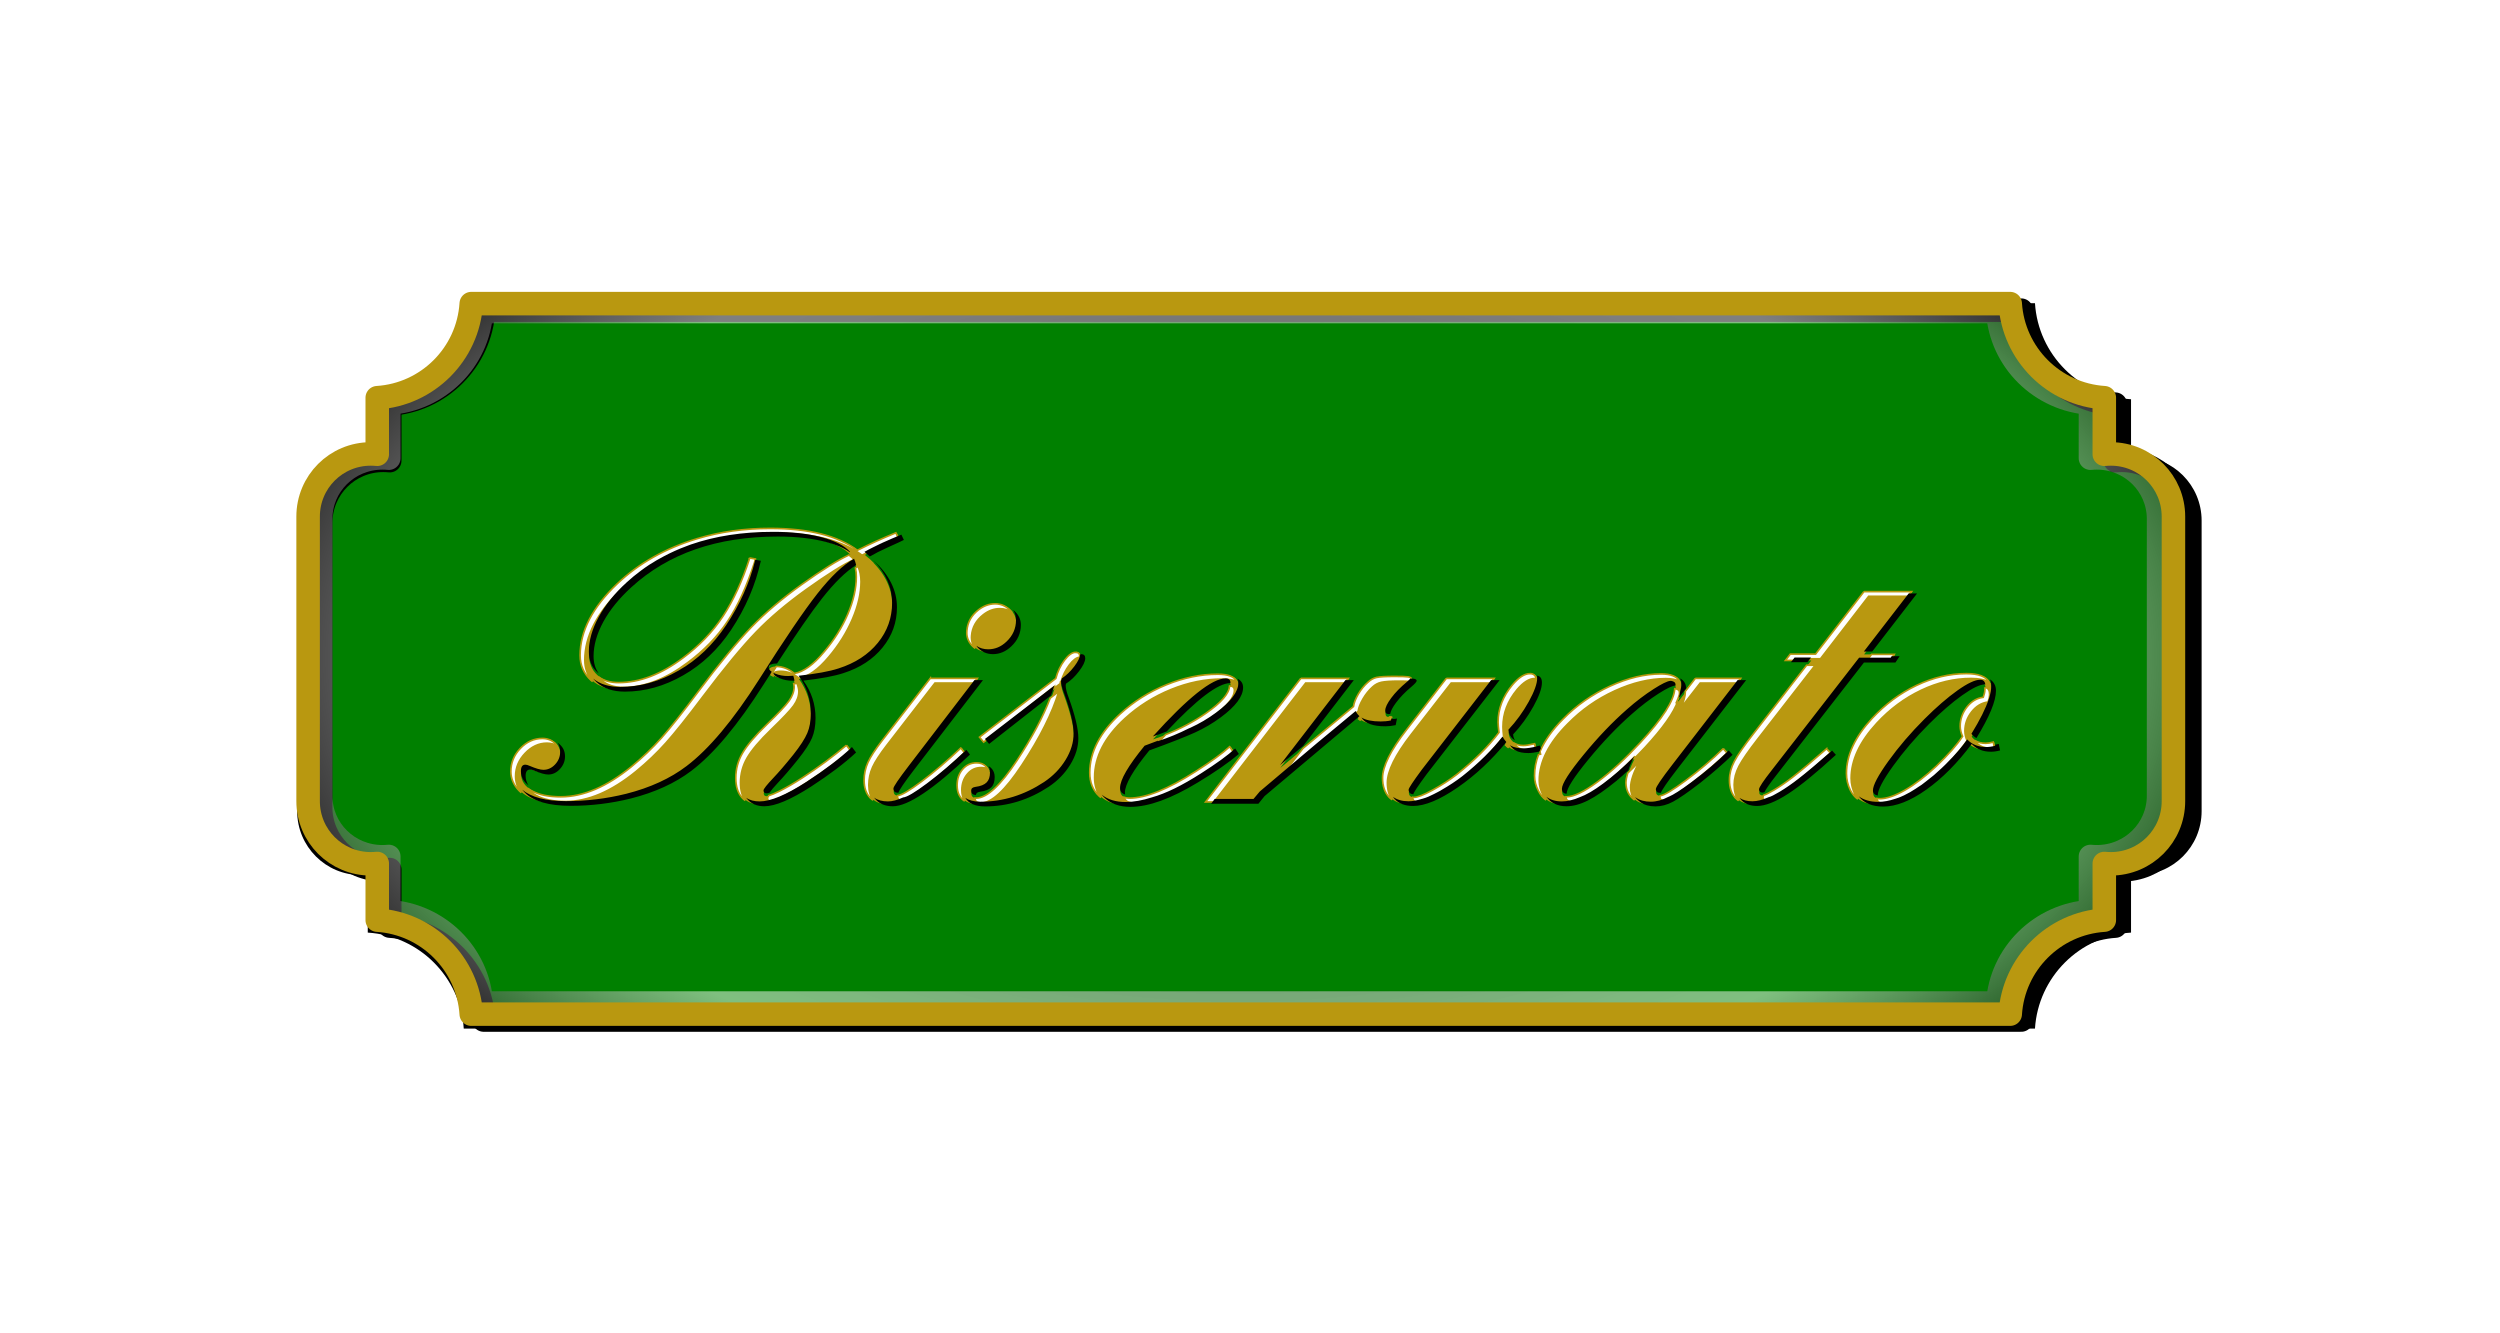 <?xml version="1.0" encoding="UTF-8" standalone="no"?>
<!-- Created with Inkscape (http://www.inkscape.org/) -->
<svg
    xmlns:inkscape="http://www.inkscape.org/namespaces/inkscape"
    xmlns:rdf="http://www.w3.org/1999/02/22-rdf-syntax-ns#"
    xmlns="http://www.w3.org/2000/svg"
    xmlns:osb="http://www.openswatchbook.org/uri/2009/osb"
    xmlns:sodipodi="http://sodipodi.sourceforge.net/DTD/sodipodi-0.dtd"
    xmlns:cc="http://creativecommons.org/ns#"
    xmlns:xlink="http://www.w3.org/1999/xlink"
    xmlns:dc="http://purl.org/dc/elements/1.1/"
    xmlns:svg="http://www.w3.org/2000/svg"
    xmlns:ns1="http://sozi.baierouge.fr"
    id="svg10192"
    sodipodi:docname="riservato_verde.svg"
    inkscape:export-filename="C:\Users\baratellaa\Desktop\riservato_verde.png"
    viewBox="0 0 531.5 283.46"
    inkscape:export-xdpi="100"
    version="1.1"
    inkscape:export-ydpi="100"
    inkscape:version="0.48.4 r9939"
  >
  <defs
      id="defs3"
    >
    <filter
        id="filter9528"
        inkscape:collect="always"
        color-interpolation-filters="sRGB"
      >
      <feGaussianBlur
          id="feGaussianBlur9530"
          stdDeviation="2.492"
          inkscape:collect="always"
      />
    </filter
    >
    <filter
        id="filter9548"
        inkscape:collect="always"
        color-interpolation-filters="sRGB"
      >
      <feGaussianBlur
          id="feGaussianBlur9550"
          stdDeviation="0.49"
          inkscape:collect="always"
      />
    </filter
    >
    <filter
        id="filter12987"
        inkscape:collect="always"
        color-interpolation-filters="sRGB"
      >
      <feGaussianBlur
          id="feGaussianBlur12989"
          stdDeviation="7.475"
          inkscape:collect="always"
      />
    </filter
    >
    <radialGradient
        id="radialGradient13066"
        gradientUnits="userSpaceOnUse"
        cy="484.55"
        cx="-687.54"
        gradientTransform="matrix(1.17 -2.6063e-8 1.2696e-8 .658 1325.7 358.25)"
        r="357.03"
        inkscape:collect="always"
      >
      <stop
          id="stop9562"
          style="stop-color:#000000"
          offset="0"
      />
      <stop
          id="stop9568"
          style="stop-color:#ffffff;stop-opacity:.498"
          offset=".738"
      />
      <stop
          id="stop9564"
          style="stop-color:#000000;stop-opacity:.59"
          offset="1"
      />
    </radialGradient
    >
    <filter
        id="filter9522"
        inkscape:collect="always"
      >
      <feGaussianBlur
          id="feGaussianBlur9524"
          stdDeviation="0.28"
          inkscape:collect="always"
      />
    </filter
    >
    <filter
        id="filter9558"
        inkscape:collect="always"
      >
      <feGaussianBlur
          id="feGaussianBlur9560"
          stdDeviation="0.466"
          inkscape:collect="always"
      />
    </filter
    >
  </defs
  >
  <sodipodi:namedview
      id="base"
      inkscape:zoom="0.98994949"
      borderopacity="1.0"
      inkscape:current-layer="layer2"
      inkscape:cx="458.18705"
      inkscape:cy="-17.787648"
      inkscape:snap-bbox-midpoints="true"
      inkscape:window-maximized="1"
      inkscape:snap-bbox="true"
      showgrid="false"
      units="mm"
      inkscape:bbox-nodes="true"
      bordercolor="#666666"
      inkscape:window-x="-9"
      inkscape:window-y="-9"
      inkscape:window-width="1920"
      inkscape:pageopacity="0.0"
      inkscape:pageshadow="2"
      pagecolor="#ffffff"
      inkscape:document-units="mm"
      inkscape:snap-bbox-edge-midpoints="true"
      inkscape:window-height="1019"
  />
  <g
      id="layer1"
      inkscape:label="Layer 1"
      inkscape:groupmode="layer"
      transform="translate(0 -768.9)"
    >
    <path
        id="path13048"
        d="m226.41 542.51c-1.238 19.53-16.846 35.165-36.375 36.406v21.875c-0.817-0.082-1.661-0.125-2.5-0.125-13.431 0-24.25 10.819-24.25 24.25v110.09c0 13.431 10.819 24.25 24.25 24.25 0.839 0 1.683-0.042 2.5-0.125v21.906c19.526 1.241 35.134 16.849 36.375 36.375h595.44c1.241-19.529 16.876-35.138 36.406-36.375v-21.906c0.817 0.083 1.661 0.125 2.5 0.125 13.431 0 24.25-10.819 24.25-24.25v-110.09c0-13.431-10.819-24.25-24.25-24.25-0.839 0-1.683 0.043-2.5 0.125v-21.875c-19.532-1.238-35.168-16.874-36.406-36.406h-595.44z"
        style="filter:url(#filter12987);fill:#000000"
        transform="matrix(.561 0 0 .561 -28.424 529.01)"
        inkscape:connector-curvature="0"
    />
    <path
        id="path13050"
        style="stroke-linejoin:round;filter:url(#filter9528);stroke:#000000;stroke-linecap:round;stroke-width:9.099;fill:#008000"
        inkscape:connector-curvature="0"
        d="m228.45 542.86c-1.238 19.53-16.846 35.165-36.375 36.406v21.875c-0.817-0.082-1.661-0.125-2.5-0.125-13.431 0-24.25 10.819-24.25 24.25v110.09c0 13.431 10.819 24.25 24.25 24.25 0.839 0 1.683-0.042 2.5-0.125v21.906c19.526 1.241 35.134 16.849 36.375 36.375h595.44c1.241-19.529 16.876-35.138 36.406-36.375v-21.906c0.817 0.083 1.661 0.125 2.5 0.125 13.431 0 24.25-10.819 24.25-24.25v-110.09c0-13.431-10.819-24.25-24.25-24.25-0.839 0-1.683 0.043-2.5 0.125v-21.875c-19.532-1.238-35.168-16.874-36.406-36.406h-595.44z"
        transform="matrix(.549 0 0 .549 -22.59 536.81)"
    />
    <path
        id="path13052"
        style="stroke-linejoin:round;filter:url(#filter9548);stroke:url(#radialGradient13066);stroke-linecap:round;stroke-width:9.099;fill:none"
        inkscape:connector-curvature="0"
        d="m227.58 543.42c-1.22 19.022-16.613 34.251-35.871 35.46v21.307c-0.806-0.08-1.638-0.122-2.465-0.122-13.245 0-23.914 10.538-23.914 23.62v107.23c0 13.082 10.669 23.62 23.914 23.62 0.828 0 1.66-0.041 2.465-0.122v21.337c19.256 1.209 34.647 16.411 35.871 35.43h587.19c1.224-19.021 16.643-34.224 35.902-35.43v-21.337c0.806 0.08 1.638 0.122 2.465 0.122 13.245 0 23.914-10.538 23.914-23.62v-107.23c0-13.082-10.669-23.62-23.914-23.62-0.828 0-1.66 0.041-2.465 0.122v-21.307c-19.262-1.206-34.681-16.435-35.902-35.46h-587.19z"
        transform="matrix(.549 0 0 .549 -22.59 536.81)"
    />
    <path
        id="path13054"
        d="m100.19 833.45c-0.68 10.731-9.257 19.322-19.987 20.004v12.02c-0.449-0.045-0.912-0.069-1.374-0.069-7.38 0-13.325 5.945-13.325 13.325v60.494c0 7.38 5.945 13.325 13.325 13.325 0.461 0 0.925-0.024 1.374-0.069v12.037c10.729 0.682 19.305 9.258 19.987 19.987h327.18c0.682-10.731 9.273-19.307 20.004-19.987v-12.037c0.449 0.045 0.912 0.069 1.374 0.069 7.38 0 13.325-5.945 13.325-13.325v-60.494c0-7.38-5.945-13.325-13.325-13.325-0.461 0-0.925 0.024-1.374 0.069v-12.02c-10.733-0.68-19.324-9.272-20.004-20.004h-327.18z"
        style="stroke-linejoin:round;stroke:#b99810;stroke-linecap:round;stroke-width:5;fill:none"
        inkscape:connector-curvature="0"
    />
  </g
  >
  <g
      id="layer2"
      inkscape:label="scritta"
      inkscape:groupmode="layer"
    >
    <g
        id="text8701"
        style="fill:#b99810"
      >
      <path
          id="path9563"
          style=""
          d="m169.81 144.3c1.737 2.399 2.606 5.06 2.606 7.982-0 1.627-0.248 3.026-0.744 4.198-0.496 1.172-1.503 2.709-3.019 4.612-1.682 2.096-3.075 3.722-4.177 4.88-1.406 1.489-2.109 2.385-2.109 2.688-0 0.414 0.221 0.62 0.662 0.62 0.496 0 1.468-0.365 2.916-1.096 1.448-0.731 3.04-1.661 4.777-2.792 3.529-2.289 6.673-4.605 9.43-6.949l0.869 1.158c-2.344 2.206-5.529 4.619-9.554 7.238-4.329 2.785-7.638 4.177-9.926 4.177-1.544 0-2.751-0.496-3.619-1.489-0.869-0.993-1.303-2.371-1.303-4.136-0-1.875 0.469-3.626 1.406-5.253 0.937-1.627 2.661-3.653 5.17-6.08 2.426-2.344 4.005-4.026 4.736-5.046 0.731-1.02 1.096-2.027 1.096-3.019-0-0.414-0.11-0.979-0.331-1.696-0.496 0.028-0.869 0.041-1.117 0.041-0.993 0-1.923-0.179-2.792-0.538-0.869-0.358-1.303-0.758-1.303-1.199-0-0.607 0.551-0.91 1.654-0.91 1.434 0 2.744 0.496 3.929 1.489 1.958-0.331 4.067-1.847 6.328-4.55 2.151-2.537 3.833-5.225 5.046-8.065 1.213-2.84 1.82-5.487 1.82-7.941-0-1.213-0.221-2.288-0.662-3.226-2.316 1.296-4.908 3.764-7.776 7.403-2.868 3.64-7.017 9.747-12.449 18.322-5.487 8.63-10.616 14.752-15.386 18.364-3.447 2.619-7.721 4.577-12.822 5.873-4.219 1.048-8.493 1.572-12.822 1.572-4.605 0-7.845-0.924-9.72-2.771-1.213-1.213-1.82-2.592-1.82-4.136 0-1.847 0.676-3.481 2.027-4.901s2.909-2.13 4.674-2.13c1.075 0 1.951 0.317 2.626 0.951 0.676 0.634 1.013 1.461 1.013 2.482-0 1.02-0.358 1.916-1.075 2.688-0.717 0.772-1.544 1.158-2.482 1.158-0.662 0-1.641-0.276-2.937-0.827-0.358-0.165-0.662-0.248-0.91-0.248-0.634 0-0.951 0.455-0.951 1.365 0 1.461 0.786 2.633 2.357 3.516 1.572 0.882 3.667 1.323 6.287 1.323 4.77 0 9.775-2.137 15.014-6.411 2.316-1.903 4.439-3.936 6.369-6.101s4.55-5.453 7.858-9.864c4.55-6.038 8.3-10.588 11.25-13.649 2.95-3.061 6.521-6.094 10.712-9.099 4.439-3.171 7.817-5.28 10.133-6.328-1.186-1.323-3.226-2.364-6.121-3.123-2.895-0.758-6.314-1.137-10.257-1.137-12.932 0-23.313 3.585-31.144 10.754-2.564 2.344-4.543 4.791-5.935 7.341-1.393 2.551-2.089 4.998-2.089 7.341-0 1.847 0.586 3.309 1.758 4.384 1.172 1.075 2.75 1.613 4.736 1.613 4.467 0 9.03-1.751 13.69-5.253 3.447-2.564 6.273-5.508 8.479-8.83 2.206-3.322 4.108-7.465 5.708-12.429l1.199 0.207c-1.131 5.129-3.254 10.037-6.369 14.724-2.785 4.164-6.163 7.376-10.133 9.637-4.026 2.316-8.162 3.474-12.408 3.474-2.564 0-4.577-0.676-6.038-2.027-1.544-1.434-2.316-3.199-2.316-5.294-0-5.129 2.619-10.188 7.858-15.179 4.632-4.412 10.34-7.638 17.123-9.678 4.77-1.434 9.926-2.151 15.469-2.151 8.134 0 14.297 1.558 18.488 4.674 2.619-1.323 5.349-2.564 8.189-3.722l0.538 1.117c-0.248 0.138-1.42 0.676-3.516 1.613-1.489 0.662-2.771 1.31-3.846 1.944 3.915 3.199 5.873 6.797 5.873 10.795-0 3.199-1.013 6.045-3.04 8.541-2.027 2.495-4.805 4.308-8.334 5.439-1.93 0.634-4.77 1.158-8.52 1.572z"
      />
      <path
          id="path9565"
          style=""
          d="m207.99 144.21-14.724 19.191c-2.178 2.84-3.267 4.453-3.267 4.839-0 0.607 0.317 0.91 0.951 0.91 0.772 0 2.509-1.013 5.211-3.04 2.702-2.027 5.473-4.391 8.313-7.093l0.786 0.993c-7.721 7.335-13.194 11.002-16.42 11.002-1.516 0-2.716-0.455-3.598-1.365-0.882-0.91-1.323-2.164-1.323-3.764 0-1.351 0.269-2.619 0.807-3.805 0.538-1.186 1.537-2.73 2.999-4.632l10.257-13.235zm3.764-15.841c1.186 0 2.199 0.4 3.04 1.199 0.841 0.8 1.261 1.765 1.262 2.895-0 1.765-0.676 3.281-2.027 4.55-1.158 1.103-2.454 1.654-3.888 1.654-1.268 0-2.344-0.455-3.226-1.365-0.882-0.91-1.268-1.971-1.158-3.185 0.138-1.792 0.965-3.281 2.482-4.467 1.103-0.855 2.275-1.282 3.516-1.282z"
      />
      <path
          id="path9567"
          style=""
          d="m224.33 145.99-15.014 11.788-0.869-1.075 16.213-12.449c0.386-1.461 1.006-2.757 1.861-3.888 0.855-1.131 1.641-1.696 2.357-1.696 0.579 0 0.869 0.29 0.869 0.869-0 0.689-0.434 1.606-1.303 2.75-0.869 1.144-1.799 2.034-2.792 2.668-0.028 0.193-0.041 0.317-0.041 0.372-0 0.634 0.207 1.489 0.62 2.564 1.379 3.778 2.068 6.659 2.068 8.644-0 1.903-0.572 3.784-1.716 5.646-1.144 1.861-2.668 3.426-4.57 4.694-4.219 2.785-8.727 4.177-13.525 4.177-3.199 0-4.798-1.365-4.798-4.095 0-1.351 0.393-2.489 1.179-3.412 0.786-0.924 1.772-1.385 2.957-1.386 0.8 0 1.448 0.248 1.944 0.744 0.496 0.496 0.744 1.131 0.744 1.903-0 0.965-0.241 1.689-0.724 2.171-0.483 0.483-1.262 0.793-2.337 0.931-0.634 0.083-0.951 0.345-0.951 0.786 0 0.662 0.414 0.993 1.241 0.993 2.261 0 5.156-2.675 8.686-8.024 3.888-5.901 6.521-11.126 7.9-15.675z"
      />
      <path
          id="path9569"
          style=""
          d="m243.39 159.14c-3.474 4.246-5.211 7.238-5.211 8.975-0 1.048 0.717 1.572 2.151 1.572 3.474 0 8.162-1.889 14.062-5.666 3.281-2.096 5.694-3.86 7.238-5.294l0.786 1.158c-2.123 1.82-5.032 3.846-8.727 6.08-5.68 3.447-10.464 5.17-14.352 5.17-2.261 0-4.067-0.62-5.418-1.861s-2.027-2.909-2.027-5.005c0-4.384 2.164-8.562 6.494-12.532 2.868-2.619 6.128-4.674 9.782-6.163 3.653-1.489 7.286-2.233 10.898-2.233 2.84 0 4.26 0.813 4.26 2.44-0 1.875-1.585 3.984-4.756 6.328-1.71 1.268-3.529 2.344-5.46 3.226-1.93 0.882-5.17 2.151-9.72 3.805zm1.737-1.944c4.274-1.379 8.093-3.233 11.457-5.563 3.364-2.33 5.046-4.295 5.046-5.894-0-0.607-0.345-0.91-1.034-0.91-2.868 0-8.024 4.122-15.469 12.367z"
      />
      <path
          id="path9571"
          style=""
          d="m286.86 144.21-14.683 19.067 15.758-13.07c0.11-0.772 0.455-1.654 1.034-2.647 0.579-0.993 1.255-1.834 2.027-2.523 0.551-0.524 1.172-0.862 1.861-1.013 0.689-0.152 1.958-0.227 3.805-0.227 1.489 0 2.454 0.035 2.895 0.103 0.441 0.069 0.662 0.214 0.662 0.434-0 0.221-0.372 0.648-1.117 1.282-1.351 1.131-2.447 2.261-3.288 3.392-0.841 1.131-1.262 2.027-1.262 2.688-0 0.496 0.248 0.745 0.744 0.744 0.221 0 0.469-0.028 0.744-0.083l-0.29 1.406c-0.772 0.165-1.503 0.248-2.192 0.248-2.978 0-4.756-0.772-5.335-2.316l-20.349 17.164-1.323 1.613h-10.05l20.266-26.264z"
      />
      <path
          id="path9573"
          style=""
          d="m317.84 144.21-15.551 20.06c-1.847 2.509-2.771 3.915-2.771 4.219-0 0.689 0.414 1.034 1.241 1.034 0.772 0 2.096-0.51 3.97-1.53 1.875-1.02 3.612-2.151 5.211-3.392 3.777-3.006 6.755-5.97 8.934-8.892-0.11-0.965-0.165-1.696-0.165-2.192-0-2.84 1.006-5.473 3.019-7.9 1.351-1.599 2.606-2.399 3.764-2.399 0.91 0 1.365 0.51 1.365 1.53-0 1.186-0.607 2.874-1.82 5.067s-2.647 4.17-4.301 5.935c0.028 0.8 0.345 1.454 0.951 1.965 0.607 0.51 1.392 0.765 2.357 0.765 0.579 0 1.379-0.124 2.399-0.372l0.29 1.199c-1.158 0.276-2.082 0.414-2.771 0.414-1.131 0-2.04-0.193-2.73-0.579-0.689-0.386-1.282-1.048-1.778-1.985-3.199 3.943-6.707 7.231-10.526 9.864-3.819 2.633-6.969 3.95-9.451 3.95-1.682 0-2.992-0.496-3.929-1.489-0.938-0.993-1.406-2.357-1.406-4.095 0-2.454 1.696-5.873 5.087-10.257l8.479-10.919z"
      />
      <path
          id="path9575"
          style=""
          d="m370.24 144.21-14.641 18.943c-2.344 3.033-3.516 4.77-3.516 5.211-0 0.551 0.317 0.827 0.951 0.827 0.772 0 2.626-1.089 5.563-3.267 2.937-2.178 5.59-4.439 7.962-6.783l0.827 0.951c-1.985 1.903-4.274 3.874-6.866 5.915-2.592 2.013-4.522 3.357-5.79 4.033-1.268 0.676-2.523 1.013-3.764 1.013-1.268 0-2.316-0.29-3.143-0.869-1.296-0.91-1.944-2.178-1.944-3.805-0-1.379 0.648-3.254 1.944-5.625-1.572 1.71-3.295 3.336-5.17 4.88-2.289 1.875-4.267 3.24-5.935 4.095-1.668 0.855-3.219 1.282-4.653 1.282-2.233 0-3.833-0.965-4.798-2.895-0.551-1.048-0.827-2.109-0.827-3.185 0-3.998 2.027-8.024 6.08-12.077 2.868-2.923 6.197-5.253 9.988-6.99s7.396-2.606 10.816-2.606c2.785 0 4.177 0.924 4.177 2.771-0 0.938-0.331 2.109-0.993 3.516l4.136-5.335zm-14.89 1.158c-0.551-0.083-1.778 0.483-3.681 1.696-1.903 1.213-3.805 2.661-5.708 4.343-3.116 2.73-6.204 5.963-9.265 9.699s-4.591 6.142-4.591 7.217c-0 0.717 0.386 1.075 1.158 1.075 1.489 0 3.681-1.069 6.576-3.205s5.914-4.901 9.058-8.293c4.908-5.294 7.362-9.196 7.362-11.705-0-0.441-0.303-0.717-0.91-0.827z"
      />
      <path
          id="path9578"
          style=""
          d="m395.31 140.45-18.571 23.906c-1.82 2.316-2.73 3.681-2.73 4.095-0 0.441 0.262 0.662 0.786 0.662 0.414 0 1.268-0.386 2.564-1.158 1.296-0.772 2.633-1.696 4.012-2.771 1.71-1.323 4.095-3.323 7.155-5.997l0.827 0.91c-4.108 3.777-7.5 6.535-10.175 8.272-2.675 1.737-4.867 2.606-6.576 2.606-1.461 0-2.613-0.455-3.454-1.365-0.841-0.91-1.262-2.164-1.262-3.764 0-1.323 0.345-2.647 1.034-3.97 0.689-1.323 2.04-3.281 4.053-5.873l12.118-15.593h-5.294l1.034-1.365h5.377l10.257-13.277h10.133l-10.299 13.359h6.618l-0.91 1.323z"
      />
      <path
          id="path9580"
          style=""
          d="m418.22 157.78c-3.033 4.053-6.252 7.286-9.658 9.699s-6.459 3.619-9.161 3.619c-2.812 0-4.743-1.02-5.79-3.061-0.579-1.186-0.869-2.385-0.869-3.598-0-3.86 1.82-7.762 5.46-11.705 2.785-3.006 5.935-5.342 9.451-7.011s7.052-2.502 10.609-2.502c3.419 0 5.129 1.075 5.129 3.226-0 2.206-1.406 5.597-4.219 10.175 0.717 0.938 1.792 1.406 3.226 1.406 0.441 0 0.965-0.083 1.572-0.248l0.29 1.365c-0.717 0.193-1.365 0.29-1.944 0.29-1.71 0-3.074-0.551-4.095-1.654zm-0.786-1.241c-0.331-0.772-0.496-1.489-0.496-2.151-0-1.489 0.482-2.847 1.448-4.074 0.965-1.227 2.123-1.923 3.474-2.089 0.221-0.634 0.331-1.172 0.331-1.613-0-0.993-0.386-1.489-1.158-1.489-1.075 0-2.688 0.765-4.839 2.296s-4.481 3.55-6.99 6.059c-2.95 2.95-5.515 5.942-7.693 8.975-2.178 3.033-3.267 5.101-3.267 6.204-0 0.772 0.524 1.158 1.572 1.158 1.461 0 3.267-0.62 5.418-1.861s4.37-2.937 6.659-5.087c2.509-2.399 4.356-4.508 5.542-6.328z"
      />
    </g
    >
    <path
        id="text9496"
        style="filter:url(#filter9522);stroke:#b99810;stroke-width:.354;fill:#ffffff"
        inkscape:connector-curvature="0"
        d="m163.77 112.34c-5.542 0-10.699 0.723-15.469 2.156-6.783 2.041-12.493 5.245-17.125 9.656-5.239 4.991-7.844 10.059-7.844 15.188-0 2.096 0.768 3.848 2.312 5.281 0.108 0.1 0.23 0.189 0.344 0.281-1.084-1.291-1.656-2.807-1.656-4.562-0-5.129 2.636-10.165 7.875-15.156 1.228-1.17 2.527-2.247 3.906-3.25 0.578-0.428 1.149-0.824 1.75-1.219 0.67-0.44 1.363-0.883 2.062-1.281 0.008-0.004 0.023 0.004 0.031 0 0.012-0.007 0.019-0.024 0.031-0.031 0.622-0.352 1.261-0.68 1.906-1 0.155-0.077 0.313-0.143 0.469-0.219 0.562-0.27 1.139-0.536 1.719-0.781 0.168-0.072 0.331-0.148 0.5-0.219 0.7-0.285 1.401-0.562 2.125-0.812 0.856-0.31 1.7-0.606 2.594-0.875 4.77-1.434 9.927-2.156 15.469-2.156 8.134 0 14.309 1.572 18.5 4.688 0.684-0.345 1.395-0.666 2.094-1 0.041-0.021 0.084-0.042 0.125-0.062 0.997-0.475 2.003-0.954 3.031-1.406 1.097-0.496 2.293-1.059 2.469-1.156l-0.531-1.125c-2.84 1.158-5.568 2.395-8.188 3.719-4.191-3.116-10.366-4.656-18.5-4.656zm16.719 5.656c-2.314 1.056-5.66 3.136-10.062 6.281-4.191 3.006-7.769 6.033-10.719 9.094-2.95 3.061-6.7 7.618-11.25 13.656-3.309 4.412-5.914 7.71-7.844 9.875-1.93 2.164-4.059 4.191-6.375 6.094-5.239 4.274-10.23 6.406-15 6.406-2.619 0-4.71-0.43-6.281-1.312-0.276-0.155-0.522-0.327-0.75-0.5 0.393 0.571 0.98 1.068 1.75 1.5 1.572 0.882 3.662 1.312 6.281 1.312 4.77 0 9.761-2.132 15-6.406 2.316-1.903 4.445-3.929 6.375-6.094 1.93-2.164 4.566-5.463 7.875-9.875 4.55-6.038 8.3-10.564 11.25-13.625 2.95-3.061 6.528-6.088 10.719-9.094 4.439-3.171 7.809-5.296 10.125-6.344-0.305-0.34-0.676-0.666-1.094-0.969zm-21.094 0.625c-1.599 4.963-3.513 9.115-5.719 12.438-2.206 3.323-5.022 6.248-8.469 8.812-4.66 3.502-9.221 5.25-13.688 5.25-1.737 0-3.167-0.395-4.281-1.219 0.17 0.212 0.357 0.436 0.562 0.625 1.172 1.075 2.733 1.625 4.719 1.625 4.467 0 9.028-1.779 13.688-5.281 3.447-2.564 6.294-5.49 8.5-8.812 2.196-3.308 4.061-7.441 5.656-12.375 0.005-0.022 0.026-0.04 0.031-0.062 0.063-0.261 0.13-0.519 0.188-0.781l-1.188-0.219zm25.312 0.312c-0.019 0.011-0.044 0.02-0.062 0.031 0.342 0.28 0.656 0.558 0.969 0.844-0.282-0.298-0.593-0.584-0.906-0.875zm-2.312 1.469c-0.176 0.099-0.352 0.232-0.531 0.344 0.133 0.583 0.187 1.209 0.188 1.875-0 2.454-0.599 5.098-1.812 7.938-1.213 2.84-2.912 5.526-5.062 8.062-2.261 2.702-4.355 4.232-6.312 4.562-1.151-0.964-2.428-1.472-3.812-1.5-0.367 0.568-0.744 1.186-1.125 1.781 0.111 0.071 0.234 0.151 0.375 0.219-0.002-0.021 0-0.041 0-0.062-0-0.607 0.553-0.906 1.656-0.906 1.434 0 2.72 0.476 3.906 1.469 1.958-0.331 4.083-1.829 6.344-4.531 2.151-2.537 3.818-5.222 5.031-8.062 1.213-2.84 1.812-5.483 1.812-7.938-0-1.213-0.215-2.312-0.656-3.25zm213.88 5.375-10.281 13.281h-5.375l-1.031 1.344h1.812l0.25-0.344h5.375l10.25-13.281h8.344l0.781-1h-10.125zm-184.72 2.594c-1.241 0-2.428 0.427-3.531 1.281-1.517 1.186-2.331 2.676-2.469 4.469-0.11 1.213 0.274 2.278 1.156 3.188 0.199 0.205 0.406 0.372 0.625 0.531-0.594-0.799-0.873-1.679-0.781-2.688 0.138-1.792 0.983-3.283 2.5-4.469 1.103-0.855 2.259-1.281 3.5-1.281 0.983 0 1.847 0.262 2.594 0.812-0.158-0.221-0.352-0.425-0.562-0.625-0.841-0.8-1.846-1.219-3.031-1.219zm17.125 10.312c-0.717 0-1.52 0.557-2.375 1.688-0.855 1.131-1.458 2.414-1.844 3.875l-16.219 12.469 0.875 1.062 15-11.781c-0.04 0.131-0.083 0.274-0.125 0.406l1.406-1.062c0-0.004-0-0.026 0-0.031 0.002-0.061 0.037-0.166 0.062-0.344 0.043-0.028 0.082-0.065 0.125-0.094 0.39-1.294 0.977-2.477 1.75-3.5 0.795-1.051 1.512-1.583 2.188-1.656 0.005-0.053 0.031-0.105 0.031-0.156-0-0.579-0.296-0.875-0.875-0.875zm169.22 0.438-0.781 1.031h4.906l0.688-1.031h-4.812zm-13.812 2.312-11.312 14.562c-2.013 2.592-3.373 4.551-4.062 5.875-0.689 1.323-1.031 2.645-1.031 3.969 0 1.599 0.409 2.871 1.25 3.781 0.21 0.227 0.438 0.423 0.688 0.594-0.617-0.864-0.938-1.974-0.938-3.344 0-1.323 0.342-2.645 1.031-3.969 0.689-1.323 2.05-3.283 4.062-5.875l12.125-15.594h-1.812zm-58.812 1.781c-1.158 0-2.399 0.807-3.75 2.406-2.013 2.426-3.031 5.066-3.031 7.906-0 0.496 0.077 1.222 0.188 2.188-2.178 2.923-5.16 5.901-8.938 8.906-1.599 1.241-3.344 2.355-5.219 3.375s-3.197 1.531-3.969 1.531c-0.085 0-0.142-0.024-0.219-0.031-0 0.689 0.392 1.031 1.219 1.031 0.306 0 0.74-0.09 1.219-0.25 0.238-0.087 0.473-0.179 0.719-0.281 0.385-0.161 0.782-0.362 1.188-0.562 0.277-0.139 0.537-0.271 0.844-0.438 0.155-0.084 0.316-0.164 0.469-0.25 0.302-0.171 0.626-0.34 0.938-0.531 0.14-0.083 0.268-0.166 0.406-0.25 0.012-0.008 0.019-0.024 0.031-0.031 0.445-0.282 0.879-0.586 1.344-0.906 3.819-2.633 7.333-5.932 10.531-9.875 0.018 0.034 0.044 0.06 0.062 0.094 0.131-0.169 0.249-0.362 0.375-0.531-0.11-0.965-0.156-1.691-0.156-2.188-0-2.84 0.987-5.48 3-7.906 1.351-1.599 2.623-2.375 3.781-2.375 0.102 0 0.19-0.013 0.281 0-0.14-0.669-0.576-1.031-1.312-1.031zm92.781 0c-3.557 0-7.078 0.832-10.594 2.5-3.516 1.668-6.684 4.026-9.469 7.031-3.64 3.943-5.438 7.827-5.438 11.688 0 1.213 0.265 2.408 0.844 3.594 0.393 0.765 0.921 1.397 1.562 1.875-0.196-0.259-0.375-0.539-0.531-0.844-0.579-1.186-0.875-2.381-0.875-3.594 0-3.86 1.829-7.776 5.469-11.719 2.785-3.006 5.922-5.332 9.438-7s7.037-2.5 10.594-2.5c1.674 0 2.958 0.266 3.812 0.781-0.641-1.21-2.248-1.812-4.812-1.812zm-64.938 0.062c-3.419 0-7.021 0.857-10.812 2.594-3.791 1.737-7.132 4.077-10 7-2.31 2.31-3.913 4.614-4.906 6.906l0.125 0.562c-0.166 0.04-0.281 0.06-0.438 0.094-0.57 1.507-0.844 3.001-0.844 4.5 0 1.075 0.261 2.14 0.812 3.188 0.416 0.832 0.973 1.495 1.625 1.969-0.22-0.29-0.416-0.614-0.594-0.969-0.551-1.048-0.844-2.081-0.844-3.156 0-3.998 2.041-8.04 6.094-12.094 2.868-2.923 6.177-5.263 9.969-7 3.791-1.737 7.425-2.594 10.844-2.594 1.262 0 2.216 0.183 2.906 0.562-0.522-1.039-1.849-1.562-3.938-1.562zm-94.25 0.062c-3.612 0-7.253 0.761-10.906 2.25-3.654 1.489-6.914 3.537-9.781 6.156-4.329 3.971-6.5 8.147-6.5 12.531 0 2.096 0.68 3.759 2.031 5 0.109 0.1 0.229 0.189 0.344 0.281-0.901-1.141-1.344-2.57-1.344-4.281 0-4.384 2.14-8.561 6.469-12.531 2.868-2.619 6.128-4.667 9.781-6.156s7.294-2.219 10.906-2.219c1.343 0 2.355 0.167 3.062 0.531-0.461-1.031-1.801-1.562-4.062-1.562zm37.594 0.469c-1.847 0-3.123 0.067-3.812 0.219-0.689 0.152-1.292 0.507-1.844 1.031-0.772 0.689-1.452 1.507-2.031 2.5-0.579 0.993-0.921 1.884-1.031 2.656l-10.75 8.906-4 5.188 6.875-5.719 8.156-6.875c0.008 0.022 0.022 0.04 0.031 0.062l0.688-0.562c0.11-0.772 0.452-1.632 1.031-2.625 0.579-0.993 1.259-1.842 2.031-2.531 0.551-0.524 1.186-0.848 1.875-1 0.689-0.152 1.934-0.25 3.781-0.25 1.029 0 1.721 0.03 2.25 0.062 0.201-0.226 0.312-0.417 0.312-0.531-0-0.221-0.215-0.369-0.656-0.438-0.441-0.069-1.417-0.094-2.906-0.094zm-98.688 0.406-10.25 13.25c-1.461 1.903-2.462 3.439-3 4.625-0.538 1.186-0.812 2.461-0.812 3.812 0 1.599 0.43 2.84 1.312 3.75 0.176 0.182 0.392 0.323 0.594 0.469-0.586-0.846-0.906-1.915-0.906-3.219 0-1.351 0.275-2.627 0.812-3.812 0.538-1.186 1.539-2.722 3-4.625l10.25-13.25h8.219l0.781-1h-10zm78.781 0-20.25 26.281h1.781l19.5-25.281h8.281l0.781-1h-10.094zm30.938 0-8.469 10.938c-3.392 4.384-5.094 7.796-5.094 10.25 0 1.737 0.469 3.101 1.406 4.094 0.189 0.2 0.406 0.372 0.625 0.531-0.674-0.938-1-2.152-1-3.625 0-2.454 1.671-5.866 5.062-10.25l8.5-10.938h8.344l0.781-1h-10.156zm52.938 0-2.125 2.75c0.001 0.032 0 0.061 0 0.094-0 0.938-0.338 2.094-1 3.5l4.156-5.344h7.812l0.781-1h-9.625zm-190.94 1.094c-0.341 0.019-0.526 0.025-0.75 0.031 0.046 0.253 0.094 0.467 0.094 0.656-0 0.993-0.363 2.011-1.094 3.031-0.731 1.02-2.324 2.688-4.75 5.031-2.509 2.426-4.219 4.467-5.156 6.094-0.938 1.627-1.406 3.375-1.406 5.25-0 1.765 0.413 3.132 1.281 4.125 0.217 0.248 0.459 0.47 0.719 0.656-0.674-0.956-1-2.226-1-3.781-0-1.875 0.469-3.623 1.406-5.25 0.937-1.627 2.647-3.667 5.156-6.094 2.426-2.344 4.019-4.011 4.75-5.031 0.731-1.02 1.094-2.039 1.094-3.031-0-0.414-0.123-0.971-0.344-1.688zm91.906 0.531c-0.064 1.582-1.732 3.527-5.031 5.812-2.591 1.794-5.432 3.301-8.562 4.531-0.576 0.615-1.144 1.236-1.75 1.906 2.784-1.044 5.109-1.973 6.562-2.625 0.09-0.046 0.192-0.079 0.281-0.125 1.581-0.813 3.081-1.705 4.5-2.688 3.364-2.33 5.031-4.307 5.031-5.906-0-0.597-0.333-0.896-1-0.906-0 0.001-0.031-0.001-0.031 0zm160.56 0.312c0.025 0.145 0.031 0.292 0.031 0.469-0 0.441-0.123 0.991-0.344 1.625-1.351 0.165-2.504 0.836-3.469 2.062-0.965 1.227-1.438 2.605-1.438 4.094-0 0.662 0.169 1.384 0.5 2.156-1.186 1.82-3.053 3.914-5.562 6.312-2.289 2.151-4.506 3.853-6.656 5.094-2.151 1.241-3.945 1.844-5.406 1.844-0.215 0-0.392-0.03-0.562-0.062 0.031 0.725 0.547 1.094 1.562 1.094 0.645 0 1.377-0.165 2.156-0.406 0.247-0.083 0.498-0.15 0.75-0.25 0.369-0.146 0.745-0.288 1.125-0.469 0.012-0.006 0.019-0.025 0.031-0.031 0.451-0.216 0.91-0.453 1.375-0.719 0.34-0.196 0.688-0.406 1.031-0.625 0.262-0.167 0.546-0.349 0.812-0.531 0.413-0.283 0.801-0.591 1.219-0.906 0.06-0.045 0.128-0.079 0.188-0.125 0.102-0.078 0.21-0.17 0.312-0.25 0.464-0.362 0.918-0.732 1.375-1.125 0.504-0.43 1.021-0.9 1.531-1.375 0.058-0.055 0.13-0.1 0.188-0.156 0.226-0.216 0.41-0.414 0.625-0.625 1.61-1.617 3.171-3.442 4.688-5.469 0.01 0.011 0.021 0.021 0.031 0.031 0.056-0.084 0.134-0.168 0.188-0.25-0.331-0.772-0.5-1.494-0.5-2.156-0-1.489 0.472-2.836 1.438-4.062 0.958-1.218 2.131-1.922 3.469-2.094 0.1-0.305 0.21-0.594 0.281-0.875 0.002-0.011-0.002-0.02 0-0.031 0.003-0.011-0.003-0.021 0-0.031 0.046-0.243 0.062-0.485 0.062-0.688-0-0.937-0.343-1.417-1.031-1.469zm-65.906 0.25c-0.119 2.514-2.558 6.338-7.344 11.5-3.143 3.392-6.167 6.176-9.062 8.312s-5.105 3.188-6.594 3.188c-0.048 0-0.08 0.003-0.125 0 0.025 0.671 0.409 1 1.156 1 0.541 0 1.179-0.124 1.906-0.406 0.021-0.01 0.042-0.021 0.062-0.031 0.153-0.061 0.308-0.146 0.469-0.219 1.668-0.855 3.649-2.219 5.938-4.094 1.875-1.544 3.585-3.165 5.156-4.875-0.122 0.223-0.202 0.411-0.312 0.625 0.791-0.789 1.598-1.597 2.406-2.469 3.862-4.166 6.177-7.465 7-9.906l-0.406 0.531c0.331-0.703 0.585-1.352 0.75-1.938 0.013-0.135 0-0.279 0-0.406-0-0.441-0.3-0.702-0.906-0.812-0.029-0.004-0.06 0.001-0.094 0zm-130.94 0.594-1.844 1.438c-1.499 3.954-3.85 8.374-7.062 13.25-3.529 5.349-6.426 8-8.688 8-0.085 0-0.142-0.024-0.219-0.031-0.001 0.02 0 0.041 0 0.062 0 0.662 0.423 1 1.25 1 2.261 0 5.158-2.682 8.688-8.031 3.888-5.901 6.496-11.138 7.875-15.688zm70.719 5.375c-0.161 0.032-0.295 0.049-0.438 0.062-0.015 0.096-0.031 0.194-0.031 0.281-0 0.304 0.096 0.507 0.281 0.625l0.188-0.969zm-6.812 0.344-0.156 0.156c0.123 0.103 0.262 0.192 0.406 0.281-0.087-0.145-0.189-0.276-0.25-0.438zm-173.72 4.281c-1.765 0-3.336 0.705-4.688 2.125s-2 3.059-2 4.906c0 1.544 0.599 2.912 1.812 4.125 0.13 0.128 0.263 0.256 0.406 0.375-0.821-1.046-1.219-2.23-1.219-3.5 0-1.847 0.68-3.455 2.031-4.875 1.351-1.42 2.892-2.156 4.656-2.156 0.807 0 1.512 0.206 2.094 0.562-0.138-0.213-0.275-0.412-0.469-0.594-0.676-0.634-1.55-0.969-2.625-0.969zm304.75 0.562c-0.02 0.033-0.042 0.061-0.062 0.094 0.717 0.938 1.785 1.406 3.219 1.406 0.246 0 0.516-0.043 0.812-0.094l-0.25-1.188c-0.607 0.165-1.153 0.25-1.594 0.25-0.836 0-1.533-0.15-2.125-0.469zm-98.156 0.438c0.153 0.269 0.336 0.533 0.594 0.75 0.607 0.51 1.379 0.75 2.344 0.75 0.424 0 1.027-0.086 1.688-0.219l-0.281-1.156c-1.02 0.248-1.827 0.375-2.406 0.375-0.76 0-1.4-0.184-1.938-0.5zm-1.625 0.188c-0.061 0.075-0.126 0.144-0.188 0.219 0.205 0.224 0.429 0.404 0.656 0.562-0.17-0.236-0.317-0.494-0.469-0.781zm-140.31 0.25c-2.757 2.344-5.908 4.68-9.438 6.969-1.737 1.131-3.334 2.051-4.781 2.781-0.998 0.504-1.767 0.812-2.312 0.969-0.154 0.23-0.25 0.431-0.25 0.531-0 0.414 0.215 0.625 0.656 0.625 0.496 0 1.459-0.394 2.906-1.125 1.448-0.731 3.044-1.651 4.781-2.781 3.452-2.238 6.537-4.49 9.25-6.781 0.01-0.009 0.021-0.022 0.031-0.031l-0.844-1.156zm81.469 0.312c-1.544 1.434-3.969 3.186-7.25 5.281-5.901 3.777-10.588 5.656-14.062 5.656-0.435 0-0.791-0.06-1.094-0.156 0.169 0.781 0.887 1.188 2.125 1.188 1.116 0 2.353-0.236 3.719-0.625 2.603-0.851 5.468-2.209 8.625-4.125 3.695-2.233 6.596-4.243 8.719-6.062l-0.781-1.156zm-57.156 0.281c-2.84 2.702-5.61 5.067-8.312 7.094-2.611 1.958-4.316 2.965-5.125 3.031-0.009 0.034-0.031 0.07-0.031 0.094-0 0.607 0.303 0.938 0.938 0.938 0.017-0.007 0.046 0.008 0.062 0 3.235-1.463 7.654-4.84 13.25-10.156l-0.781-1zm162.09 0.125c-2.371 2.344-5.032 4.603-7.969 6.781-2.801 2.078-4.606 3.154-5.438 3.25-0.028 0.078-0.062 0.14-0.062 0.188-0 0.551 0.303 0.844 0.938 0.844 0.193 0 0.453-0.083 0.781-0.219 0.017-0.007 0.045-0.024 0.062-0.031 1.269-0.697 3.126-1.996 5.625-3.938 2.592-2.04 4.89-4.035 6.875-5.938l-0.812-0.938zm21.969 0.031c-3.061 2.675-5.447 4.676-7.156 6-1.379 1.075-2.735 2.009-4.031 2.781-0.996 0.594-1.713 0.957-2.188 1.094-0.083 0.175-0.156 0.318-0.156 0.406-0 0.441 0.257 0.656 0.781 0.656 0.096 0 0.232-0.021 0.375-0.062 0.009-0.004 0.022 0.004 0.031 0 0.055-0.017 0.126-0.071 0.188-0.094 0.867-0.407 1.778-0.942 2.781-1.594 2.675-1.737 6.079-4.504 10.188-8.281l-0.812-0.906zm-39.719 2.594c-0.815 0.887-1.666 1.752-2.562 2.594-0.225 0.747-0.375 1.457-0.375 2.031-0 1.579 0.623 2.784 1.844 3.688-0.54-0.751-0.844-1.638-0.844-2.688-0-1.379 0.642-3.254 1.938-5.625zm-141 0.406c-1.186 0-2.183 0.451-2.969 1.375-0.786 0.924-1.156 2.055-1.156 3.406 0 1.567 0.539 2.676 1.594 3.344-0.383-0.618-0.594-1.399-0.594-2.344 0-1.351 0.402-2.482 1.188-3.406s1.752-1.375 2.938-1.375c0.519 0 0.984 0.104 1.375 0.312-0.113-0.208-0.263-0.419-0.438-0.594-0.496-0.496-1.138-0.719-1.938-0.719z"
    />
    <path
        id="text9504"
        style="filter:url(#filter9558);fill:#000000"
        inkscape:connector-curvature="0"
        d="m164.35 113.07c-6.466 0-12.278 0.895-17.469 2.688-0.252 0.091-0.501 0.186-0.75 0.281-0.51 0.194-1.035 0.384-1.531 0.594-0.781 0.329-1.534 0.665-2.281 1.031-0.747 0.366-1.474 0.753-2.188 1.156-0.188 0.107-0.377 0.203-0.562 0.312-0.519 0.304-1.031 0.613-1.531 0.938-0.602 0.395-1.203 0.822-1.781 1.25-1.059 0.784-2.052 1.604-3.031 2.5-2.564 2.344-4.545 4.793-5.938 7.344-1.393 2.551-2.094 5-2.094 7.344-0 1.847 0.578 3.3 1.75 4.375 0.108 0.1 0.228 0.191 0.344 0.281-0.722-0.975-1.094-2.206-1.094-3.656-0-2.344 0.701-4.793 2.094-7.344 1.392-2.55 3.373-4.969 5.938-7.312 7.831-7.169 18.224-10.781 31.156-10.781 3.943 0 7.355 0.398 10.25 1.156 2.139 0.56 3.794 1.287 5 2.156 0.03-0.014 0.064-0.049 0.094-0.062-1.186-1.323-3.23-2.367-6.125-3.125-2.895-0.758-6.307-1.125-10.25-1.125zm27.281 0.594c-1.355 0.552-2.695 1.129-4 1.719-0.063 0.028-0.125 0.065-0.188 0.094-0.121 0.054-0.226 0.102-0.344 0.156-0.523 0.24-1.016 0.504-1.531 0.75-0.641 0.324-1.244 0.62-1.781 0.938 0.401 0.328 0.765 0.664 1.125 1 1.059-0.619 2.297-1.26 3.75-1.906 2.095-0.937 3.252-1.487 3.5-1.625l-0.531-1.125zm-10.062 5.125c-2.316 1.296-4.914 3.767-7.781 7.406-2.868 3.64-7.006 9.737-12.438 18.312-5.487 8.63-10.636 14.763-15.406 18.375-3.447 2.619-7.712 4.579-12.812 5.875-4.219 1.048-8.483 1.562-12.812 1.562-4.297 0-7.393-0.828-9.312-2.438 0.178 0.227 0.377 0.439 0.594 0.656 1.875 1.847 5.114 2.781 9.719 2.781 4.329 0 8.594-0.515 12.812-1.562 5.101-1.296 9.397-3.256 12.844-5.875 4.77-3.612 9.888-9.745 15.375-18.375 0.61-0.963 1.141-1.786 1.719-2.688-0.399-0.261-0.625-0.545-0.625-0.844-0-0.607 0.553-0.906 1.656-0.906 0.031 0 0.062-0 0.094 0 4.036-6.238 7.258-10.911 9.594-13.875 2.637-3.347 5.048-5.697 7.219-7.062-0.109-0.476-0.24-0.923-0.438-1.344zm-21 0.219c-0.01 0.042-0.021 0.083-0.031 0.125-1.175 4.789-3.232 9.381-6.156 13.781-2.785 4.164-6.154 7.395-10.125 9.656-4.026 2.316-8.16 3.469-12.406 3.469-2.4 0-4.316-0.598-5.75-1.781 0.22 0.267 0.452 0.503 0.719 0.75 1.461 1.351 3.467 2.031 6.031 2.031 4.246 0 8.38-1.153 12.406-3.469 3.97-2.261 7.371-5.461 10.156-9.625 3.116-4.687 5.213-9.59 6.344-14.719l-1.188-0.219zm25.188 0.188c2.579 2.718 3.906 5.692 3.906 8.938-0 3.199-1.005 6.036-3.031 8.531-2.027 2.495-4.814 4.307-8.344 5.438-1.93 0.634-4.75 1.149-8.5 1.562 1.737 2.399 2.594 5.077 2.594 8-0 1.627-0.254 3.016-0.75 4.188-0.496 1.172-1.484 2.723-3 4.625-1.682 2.096-3.085 3.717-4.188 4.875-1.406 1.489-2.125 2.384-2.125 2.688-0 0.414 0.246 0.625 0.688 0.625 0.154 0 0.348-0.054 0.594-0.125 0.311-0.465 0.903-1.192 1.844-2.188 1.103-1.158 2.506-2.779 4.188-4.875 1.516-1.903 2.504-3.422 3-4.594 0.496-1.172 0.75-2.592 0.75-4.219-0-2.923-0.857-5.57-2.594-7.969 3.75-0.414 6.601-0.96 8.531-1.594 3.529-1.131 6.286-2.942 8.312-5.438 2.027-2.495 3.062-5.333 3.062-8.531-0-3.655-1.665-6.951-4.938-9.938zm220.03 6.969-9.531 12.344h1.781l9.531-12.344h-1.781zm-190.41 3.5c0.43 0.639 0.625 1.379 0.625 2.188-0 1.765-0.68 3.294-2.031 4.562-1.158 1.103-2.441 1.625-3.875 1.625-0.951 0-1.797-0.238-2.531-0.75 0.104 0.134 0.189 0.279 0.312 0.406 0.882 0.91 1.95 1.375 3.219 1.375 1.434 0 2.748-0.553 3.906-1.656 1.351-1.268 2.031-2.798 2.031-4.562-0-1.131-0.44-2.075-1.281-2.875-0.122-0.116-0.246-0.214-0.375-0.312zm14.469 9.406c-0.06 0-0.126 0.023-0.188 0.031-0.067 0.667-0.454 1.514-1.25 2.562-0.821 1.082-1.724 1.937-2.656 2.562-0.041 0.136-0.088 0.267-0.125 0.406l-0.062 0.031c-0.001 0.013-0 0.053 0 0.062-0 0.634 0.211 1.487 0.625 2.562 1.379 3.778 2.062 6.64 2.062 8.625-0 1.903-0.574 3.795-1.719 5.656-1.144 1.861-2.66 3.419-4.562 4.688-4.219 2.785-8.733 4.188-13.531 4.188-1.386 0-2.433-0.3-3.219-0.812 0.716 1.195 2.103 1.812 4.219 1.812 4.798 0 9.312-1.403 13.531-4.188 1.903-1.268 3.418-2.826 4.562-4.688s1.719-3.722 1.719-5.625c-0-1.985-0.684-4.879-2.062-8.656-0.414-1.075-0.625-1.928-0.625-2.562-0-0.055 0.035-0.182 0.062-0.375 0.993-0.634 1.913-1.512 2.781-2.656 0.869-1.144 1.312-2.061 1.312-2.75-0-0.579-0.296-0.875-0.875-0.875zm172.34 0.438-0.219 0.312h-6.719l-18.562 23.906c-1.82 2.316-2.719 3.68-2.719 4.094-0 0.441 0.257 0.688 0.781 0.688 0.103 0 0.216-0.045 0.375-0.094 0.315-0.651 1.148-1.856 2.562-3.656l18.594-23.906h6.688l0.906-1.344h-1.688zm-20.656 0.281-0.781 1h3.5l0.781-1h-3.5zm-217.09 3.25c0.019 0.429 0.464 0.806 1.312 1.156 0.868 0.358 1.789 0.531 2.781 0.531 0.083 0 0.265 0.003 0.375 0-0.054-0.307-0.126-0.66-0.25-1.062-0.496 0.028-0.877 0.062-1.125 0.062-0.993 0-1.913-0.173-2.781-0.531-0.121-0.05-0.209-0.105-0.312-0.156zm162.31 0.594c0.033 0.157 0.062 0.306 0.062 0.5-0 1.186-0.599 2.87-1.812 5.062-1.213 2.192-2.658 4.173-4.312 5.938 0.028 0.8 0.362 1.459 0.969 1.969 0.14 0.118 0.278 0.222 0.438 0.312-0.227-0.377-0.39-0.799-0.406-1.281 1.654-1.765 3.099-3.745 4.312-5.938 1.213-2.192 1.812-3.877 1.812-5.062-0-0.905-0.346-1.398-1.062-1.5zm-66.188 0.594c-2.868 0-8.024 4.099-15.469 12.344 1.005-0.324 1.982-0.686 2.938-1.062 6.399-6.826 10.922-10.281 13.531-10.281 0-0.001 0.031 0.001 0.031 0 0.001-0.03 0-0.064 0-0.094-0-0.607-0.342-0.906-1.031-0.906zm96.625 0c0.166 0.341 0.281 0.737 0.281 1.188-0 0.486-0.104 1.045-0.281 1.656-0.001 0.01 0.001 0.021 0 0.031-0.048 0.402-0.155 0.849-0.312 1.312l1.594-2.062c-0.019-0.985-0.452-1.678-1.281-2.125zm-57.344 0.031c-0.185 0.205-0.437 0.457-0.781 0.75-1.351 1.131-2.44 2.244-3.281 3.375-0.841 1.131-1.281 2.026-1.281 2.688-0 0.496 0.254 0.75 0.75 0.75 0.092 0 0.211-0.022 0.312-0.031 0.1-0.626 0.494-1.401 1.219-2.375 0.841-1.131 1.93-2.276 3.281-3.406 0.744-0.634 1.125-1.061 1.125-1.281-0-0.221-0.215-0.369-0.656-0.438-0.143-0.022-0.435-0.016-0.688-0.031zm-36.75 0.031c0.118 0.264 0.187 0.544 0.188 0.875-0 1.875-1.579 4-4.75 6.344-1.71 1.268-3.539 2.336-5.469 3.219-0.088 0.041-0.218 0.083-0.312 0.125-2.086 1.054-4.292 1.988-6.656 2.75 0.052-0.058 0.105-0.099 0.156-0.156-0.968 0.363-1.776 0.683-2.906 1.094-3.474 4.246-5.219 7.232-5.219 8.969-0 0.73 0.366 1.185 1.062 1.406-0.027-0.123-0.031-0.263-0.031-0.406-0-1.737 1.713-4.723 5.188-8.969 4.55-1.654 7.789-2.93 9.719-3.812 1.93-0.882 3.759-1.95 5.469-3.219 3.171-2.344 4.75-4.469 4.75-6.344-0-0.857-0.4-1.469-1.188-1.875zm159.94 0.125c0.214 0.403 0.312 0.869 0.312 1.406-0 0.735-0.157 1.627-0.469 2.625-0.021 0.064-0.039 0.121-0.062 0.188-0.643 1.967-1.871 4.418-3.688 7.375 0.292 0.382 0.651 0.68 1.062 0.906 2.772-4.527 4.156-7.873 4.156-10.062-0-1.085-0.443-1.9-1.312-2.438zm-2.031 0.094c-1.075 0-2.693 0.751-4.844 2.281-2.151 1.53-4.491 3.553-7 6.062-2.95 2.95-5.509 5.936-7.688 8.969s-3.281 5.116-3.281 6.219c-0 0.614 0.369 0.968 1.031 1.094-0.002-0.031 0-0.062 0-0.094-0-1.103 1.072-3.154 3.25-6.188 2.178-3.033 4.737-6.018 7.688-8.969 2.509-2.509 4.849-4.532 7-6.062s3.768-2.312 4.844-2.312c0.032 0 0.063-0.002 0.094 0-0.119-0.651-0.468-1-1.094-1zm-213.84 0.094-13.938 18.188c-2.178 2.84-3.281 4.458-3.281 4.844-0 0.607 0.335 0.906 0.969 0.906 0.025 0 0.066 0.002 0.094 0 0.131-0.509 1.18-2.092 3.219-4.75l14.75-19.188h-1.812zm78.875 0-13.906 18.062 4.938-4.094 10.75-13.969h-1.781zm30.969 0-14.75 19.062c-1.847 2.509-2.781 3.915-2.781 4.219-0 0.613 0.347 0.932 1 1-0-0.303 0.934-1.71 2.781-4.219l15.562-20.062h-1.812zm52.406 0-13.844 17.938c-2.344 3.033-3.531 4.778-3.531 5.219-0 0.551 0.335 0.812 0.969 0.812 0.026 0 0.065 0.002 0.094 0 0.225-0.642 1.377-2.324 3.469-5.031l14.656-18.938h-1.812zm-14.344 0.156c-0.63 0.069-1.773 0.626-3.438 1.688-1.903 1.213-3.816 2.662-5.719 4.344-3.116 2.73-6.189 5.951-9.25 9.688s-4.594 6.143-4.594 7.219c-0 0.66 0.345 1.01 1 1.062-0-0.011 0-0.02 0-0.031-0-1.075 1.533-3.483 4.594-7.219 3.061-3.736 6.165-6.989 9.281-9.719 1.903-1.682 3.785-3.131 5.688-4.344 1.801-1.148 3.003-1.7 3.594-1.688 0.003-0.06 0-0.129 0-0.188-0-0.441-0.3-0.702-0.906-0.812-0.069-0.01-0.16-0.01-0.25 0zm-130.91 1-14.75 11.344 0.875 1.062 13.156-10.312c0.271-0.713 0.503-1.41 0.719-2.094zm64.062 5.406-8.25 6.844-12.125 10.25-1.344 1.594h-8.25l-0.781 1.031h10.062l1.312-1.625 20.188-17c-0.359-0.302-0.639-0.673-0.812-1.094zm1.219 1.375c0.743 1.238 2.428 1.875 5.094 1.875 0.689 0 1.415-0.085 2.188-0.25l0.281-1.406c-0.276 0.055-0.529 0.094-0.75 0.094-0.193 0-0.32-0.05-0.438-0.125l-0.094 0.438c-0.772 0.165-1.498 0.219-2.188 0.219-1.807 0-3.17-0.275-4.094-0.844zm30 4.062c-2.139 2.757-4.974 5.576-8.531 8.406-1.373 1.065-2.861 2.035-4.438 2.938-0.104 0.061-0.21 0.129-0.312 0.188-0.155 0.087-0.311 0.164-0.469 0.25-0.306 0.167-0.567 0.298-0.844 0.438-0.429 0.216-0.829 0.412-1.188 0.562-0.434 0.182-0.826 0.32-1.156 0.406-0.029 0.008-0.066 0.024-0.094 0.031-0.01 0.003-0.021-0.003-0.031 0-1.07 0.343-2.042 0.531-2.938 0.531-1.328 0-2.417-0.319-3.281-0.938 0.115 0.157 0.21 0.327 0.344 0.469 0.937 0.993 2.256 1.469 3.938 1.469 2.482 0 5.65-1.304 9.469-3.938 3.751-2.587 7.191-5.806 10.344-9.656-0.295-0.322-0.565-0.699-0.812-1.156zm98.781 0.594c-1.027 1.522-2.511 3.24-4.438 5.156-0.092 0.095-0.188 0.188-0.281 0.281-0.217 0.213-0.429 0.407-0.656 0.625-0.021 0.021-0.041 0.042-0.062 0.062-0.55 0.515-1.083 1.007-1.625 1.469-0.101 0.087-0.211 0.165-0.312 0.25-0.454 0.382-0.914 0.743-1.375 1.094-0.318 0.243-0.616 0.491-0.938 0.719-0.238 0.169-0.484 0.312-0.719 0.469-0.185 0.124-0.38 0.259-0.562 0.375-0.352 0.225-0.714 0.455-1.062 0.656-0.052 0.029-0.105 0.065-0.156 0.094-0.434 0.246-0.844 0.462-1.25 0.656-0.266 0.126-0.521 0.235-0.781 0.344-0.133 0.055-0.277 0.107-0.406 0.156-0.221 0.084-0.445 0.153-0.656 0.219-1.257 0.424-2.461 0.656-3.594 0.656-1.746 0-3.122-0.401-4.188-1.188 1.117 1.445 2.852 2.188 5.219 2.188 2.702 0 5.751-1.181 9.156-3.594 3.405-2.413 6.623-5.665 9.656-9.719 1.02 1.103 2.384 1.656 4.094 1.656 0.579 0 1.221-0.088 1.938-0.281l-0.281-1.375c-0.269 0.073-0.514 0.115-0.75 0.156l0.031 0.219c-0.717 0.193-1.359 0.281-1.938 0.281-1.692 0-3.046-0.545-4.062-1.625zm-299.66 0.719c0.353 0.536 0.531 1.169 0.531 1.906-0 1.02-0.346 1.915-1.062 2.688-0.717 0.772-1.562 1.156-2.5 1.156-0.662 0-1.642-0.292-2.938-0.844-0.358-0.165-0.658-0.25-0.906-0.25-0.634 0-0.938 0.465-0.938 1.375 0 1.198 0.538 2.191 1.594 3-0.393-0.586-0.594-1.269-0.594-2 0-0.91 0.335-1.344 0.969-1.344 0.248 0 0.548 0.085 0.906 0.25 1.296 0.551 2.276 0.813 2.938 0.812 0.937 0 1.752-0.384 2.469-1.156 0.717-0.772 1.094-1.667 1.094-2.688-0-1.02-0.356-1.835-1.031-2.469-0.169-0.159-0.337-0.319-0.531-0.438zm202.41 0.469c0.373 0.5 0.761 0.9 1.219 1.156 0.689 0.386 1.619 0.563 2.75 0.562 0.599 0 1.39-0.104 2.344-0.312 0.082-0.215 0.188-0.441 0.281-0.656l-0.156-0.625c-0.267 0.065-0.482 0.108-0.719 0.156v0.031c-1.158 0.276-2.092 0.406-2.781 0.406-1.131 0-2.029-0.176-2.719-0.562-0.076-0.043-0.145-0.107-0.219-0.156zm-139.84 0.438c-0.049 0.042-0.107 0.083-0.156 0.125v0.031c-2.344 2.206-5.506 4.631-9.531 7.25-4.329 2.785-7.649 4.156-9.938 4.156-1.141 0-2.103-0.24-2.875-0.781 0.083 0.115 0.157 0.207 0.25 0.312 0.869 0.993 2.081 1.5 3.625 1.5 2.288 0 5.608-1.403 9.938-4.188 4.026-2.619 7.219-5.044 9.562-7.25l-0.875-1.156zm81.469 0.312c-1.544 1.434-3.969 3.186-7.25 5.281-4.05 2.593-7.499 4.281-10.406 5.094-2.049 0.663-3.951 1-5.656 1-2.079 0-3.753-0.514-5.062-1.562 0.202 0.256 0.408 0.491 0.656 0.719 1.351 1.241 3.176 1.875 5.438 1.875 3.888 0 8.664-1.741 14.344-5.188 3.695-2.233 6.596-4.243 8.719-6.062l-0.781-1.156zm-57.156 0.281c-2.84 2.702-5.61 5.067-8.312 7.094-2.611 1.958-4.316 2.965-5.125 3.031-1.241 0.565-2.324 0.844-3.219 0.844-1.183 0-2.172-0.259-2.969-0.812 0.121 0.168 0.261 0.319 0.406 0.469 0.882 0.91 2.077 1.375 3.594 1.375 3.226 0 8.686-3.666 16.406-11l-0.781-1zm162.09 0.125c-2.371 2.344-5.032 4.603-7.969 6.781-2.202 1.634-3.796 2.654-4.781 3.062-0.025 0.014-0.069 0.018-0.094 0.031-1.268 0.676-2.509 1.031-3.75 1.031-1.268 0-2.329-0.296-3.156-0.875-0.051-0.035-0.108-0.057-0.156-0.094 0.298 0.419 0.691 0.767 1.156 1.094 0.827 0.579 1.888 0.875 3.156 0.875 1.241 0 2.482-0.324 3.75-1 1.268-0.676 3.221-2.018 5.812-4.031 2.592-2.04 4.858-4.035 6.844-5.938l-0.812-0.938zm21.969 0.031c-3.061 2.675-5.447 4.676-7.156 6-1.379 1.075-2.735 2.009-4.031 2.781-1.073 0.639-1.813 1.015-2.281 1.125-1.324 0.59-2.472 0.875-3.469 0.875-1.079 0-2.009-0.222-2.75-0.719 0.092 0.125 0.207 0.261 0.312 0.375 0.841 0.91 1.976 1.344 3.438 1.344 1.71 0 3.919-0.857 6.594-2.594 2.675-1.737 6.048-4.504 10.156-8.281l-0.812-0.906zm-42.062 1.25c-2.277 2.266-4.484 4.201-6.625 5.781-1.977 1.459-3.616 2.412-4.938 2.875-1.364 0.599-2.644 0.906-3.844 0.906-1.315 0-2.406-0.33-3.281-1 0.981 1.352 2.412 2.031 4.281 2.031 1.434 0 2.988-0.426 4.656-1.281 1.668-0.855 3.649-2.219 5.938-4.094 0.896-0.738 1.736-1.505 2.562-2.281 0.26-0.864 0.689-1.843 1.25-2.938zm-137.28 2.062c0.205 0.382 0.312 0.816 0.312 1.312-0 0.965-0.236 1.674-0.719 2.156-0.483 0.483-1.268 0.8-2.344 0.938-0.634 0.083-0.938 0.34-0.938 0.781-0 0.593 0.335 0.907 1 0.969 0.029-0.404 0.334-0.64 0.938-0.719 1.075-0.138 1.861-0.455 2.344-0.938 0.483-0.483 0.719-1.222 0.719-2.188-0-0.772-0.254-1.41-0.75-1.906-0.174-0.174-0.351-0.293-0.562-0.406z"
    />
  </g
  >
</svg
>

